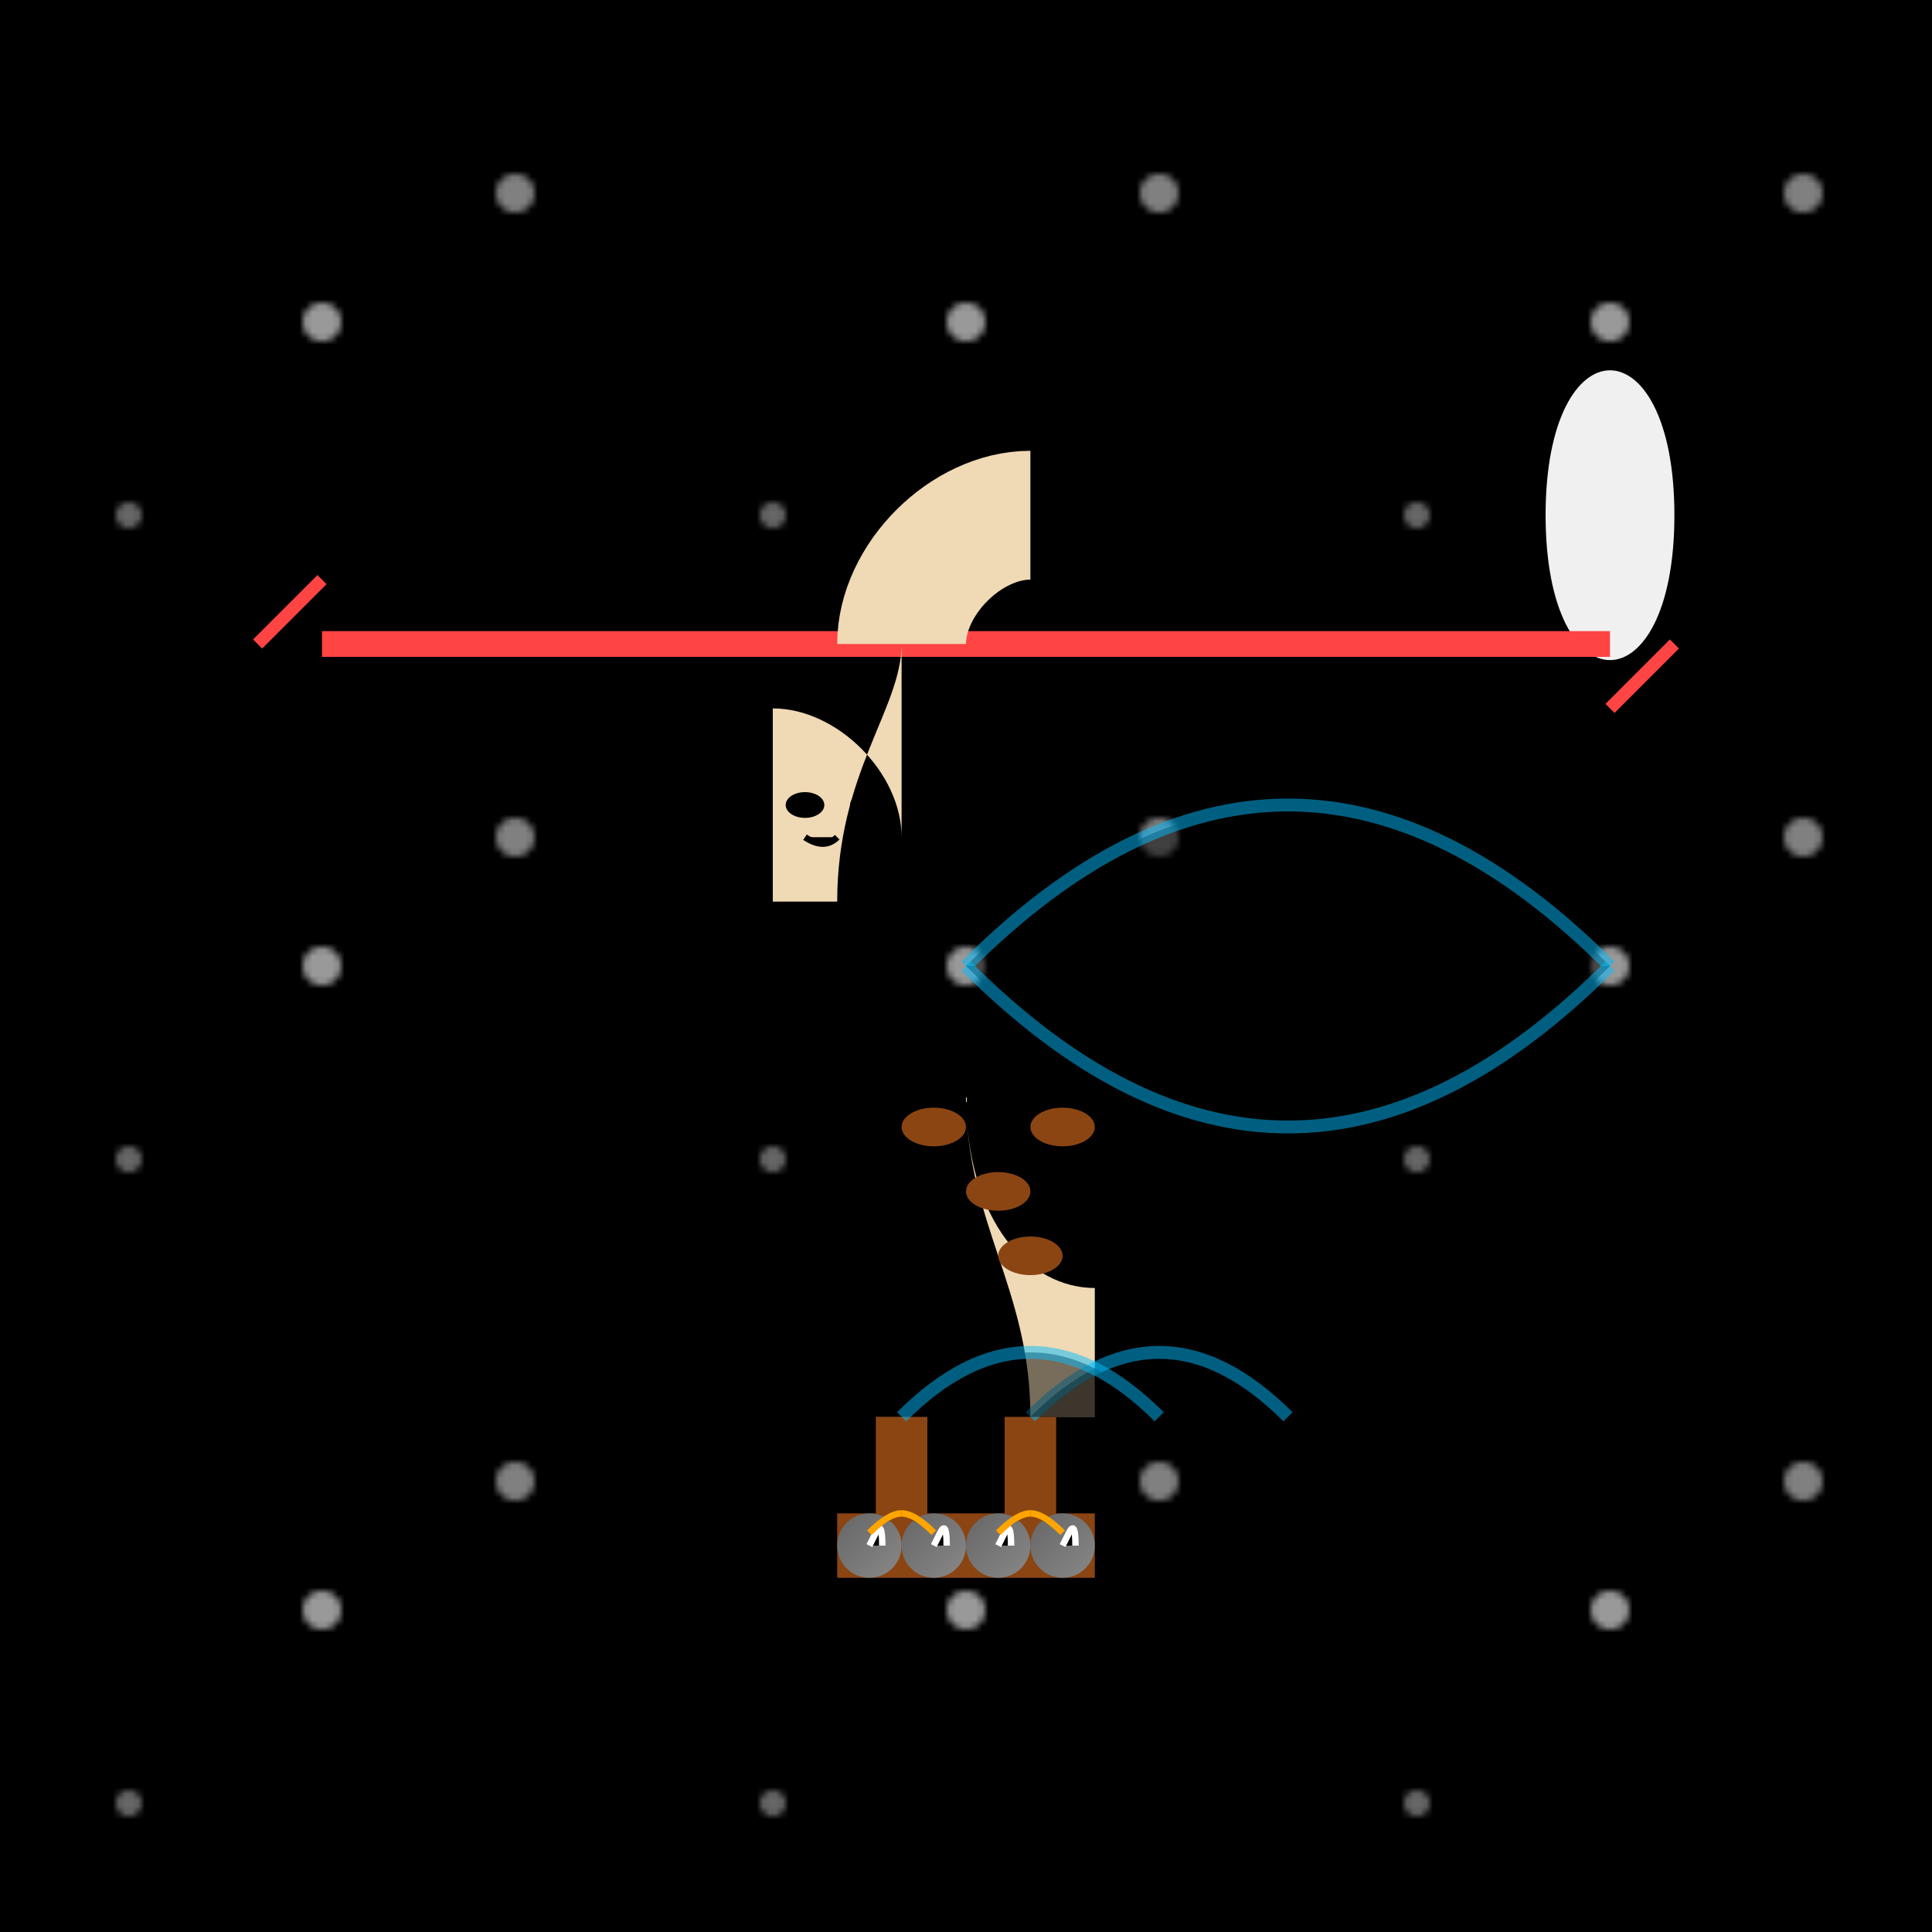 <svg viewBox="0 0 300 300" xmlns="http://www.w3.org/2000/svg">
  <!-- Background with starry night effect -->
  <defs>
    <radialGradient id="nightSky" cx="150" cy="150" r="150" fx="150" fy="150">
      <stop offset="0" style="stop-color:#1A1A4F;stop-opacity:1" />
      <stop offset="1" style="stop-color:#000000;stop-opacity:1" />
    </radialGradient>
    
    <pattern id="stars" x="0" y="0" width="100" height="100" patternUnits="userSpaceOnUse">
      <circle cx="50" cy="50" r="3" fill="white" opacity="0.6"/>
      <circle cx="20" cy="80" r="2" fill="white" opacity="0.4"/>
      <circle cx="80" cy="30" r="3" fill="white" opacity="0.5"/>
    </pattern>
    
    <path id="moon" d="M240 80 C240 50, 260 50, 260 80 C260 110, 240 110, 240 80" fill="#F0F0F0"/>
    
    <linearGradient id="moonGlow" x1="0" y1="0" x2="100%" y2="100%">
      <stop offset="0" style="stop-color:#FFF;stop-opacity:0.9"/>
      <stop offset="1" style="stop-color:#FFF;stop-opacity:0.4"/>
    </linearGradient>
    
    <linearGradient id="wheelMetal" x1="0" y1="0" x2="100%" y2="100%">
      <stop offset="0" style="stop-color:#666;stop-opacity:1"/>
      <stop offset="1" style="stop-color:#888;stop-opacity:1"/>
    </linearGradient>
  </defs>

  <!-- Background application -->
  <rect width="300" height="300" fill="url(#nightSky)"/>
  <rect width="300" height="300" fill="url(#stars)"/>
  
  <!-- Moon with glow effect -->
  <use href="#moon" fill="url(#moonGlow)"/>
  
  <!-- Tightrope -->
  <path d="M50 100 H250" stroke="#FF4444" stroke-width="4"/>
  <path d="M40 100 L50 90" stroke="#FF4444" stroke-width="2"/>
  <path d="M260 100 L250 110" stroke="#FF4444" stroke-width="2"/>
  
  <!-- Giraffe body -->
  <path d="M150 170 C150 190, 160 200, 170 200 L170 220 L160 220 C160 200, 150 190, 150 170" fill="#F0D9B5"/>
  
  <!-- Giraffe spots -->
  <ellipse cx="155" cy="185" rx="5" ry="3" fill="#8B4513"/>
  <ellipse cx="165" cy="175" rx="5" ry="3" fill="#8B4513"/>
  <ellipse cx="145" cy="175" rx="5" ry="3" fill="#8B4513"/>
  <ellipse cx="160" cy="195" rx="5" ry="3" fill="#8B4513"/>
  
  <!-- Giraffe head -->
  <path d="M140 130 C140 120, 130 110, 120 110 L120 140 L130 140 C130 120, 140 110, 140 100" fill="#F0D9B5"/>
  <ellipse cx="125" cy="125" rx="3" ry="2" fill="#000"/>
  <ellipse cx="135" cy="125" rx="3" ry="2" fill="#000"/>
  <path d="M125 130 Q128 132 130 130" stroke="#000" stroke-width="1"/>
  <path d="M135 130 Q138 132 140 130" stroke="#000" stroke-width="1"/>
  
  <!-- Giraffe neck -->
  <path d="M140 100 C140 90, 150 80, 160 80" stroke="#F0D9B5" stroke-width="20"/>
  
  <!-- Legs and roller skates -->
  <path d="M160 220 L160 240" stroke="#8B4513" stroke-width="8"/>
  <path d="M155 240 L160 245 L165 240" fill="#8B4513"/>
  
  <rect x="150" y="235" width="20" height="10" fill="#8B4513"/>
  <circle cx="155" cy="240" r="5" fill="url(#wheelMetal)"/>
  <circle cx="165" cy="240" r="5" fill="url(#wheelMetal)"/>
  <path d="M155 240 T156 238 157 240" stroke="#FFF" stroke-width="1"/>
  <path d="M165 240 T166 238 167 240" stroke="#FFF" stroke-width="1"/>
  
  <!-- Skate laces -->
  <path d="M155 238 Q158 235 160 235" stroke="#FFA500" stroke-width="1"/>
  <path d="M165 238 Q162 235 160 235" stroke="#FFA500" stroke-width="1"/>
  
  <!-- Left skate -->
  <path d="M140 220 L140 240" stroke="#8B4513" stroke-width="8"/>
  <path d="M135 240 L140 245 L145 240" fill="#8B4513"/>
  
  <rect x="130" y="235" width="20" height="10" fill="#8B4513"/>
  <circle cx="135" cy="240" r="5" fill="url(#wheelMetal)"/>
  <circle cx="145" cy="240" r="5" fill="url(#wheelMetal)"/>
  <path d="M135 240 T136 238 137 240" stroke="#FFF" stroke-width="1"/>
  <path d="M145 240 T146 238 147 240" stroke="#FFF" stroke-width="1"/>
  
  <!-- Skate laces -->
  <path d="M135 238 Q138 235 140 235" stroke="#FFA500" stroke-width="1"/>
  <path d="M145 238 Q142 235 140 235" stroke="#FFA500" stroke-width="1"/>
  
  <!-- Speed lines -->
  <path d="M150 150 Q200 100 250 150" stroke="#00BFFF" stroke-width="2" opacity="0.5"/>
  <path d="M150 150 Q200 200 250 150" stroke="#00BFFF" stroke-width="2" opacity="0.5"/>
  <path d="M160 220 Q180 200 200 220" stroke="#00BFFF" stroke-width="2" opacity="0.5"/>
  <path d="M140 220 Q160 200 180 220" stroke="#00BFFF" stroke-width="2" opacity="0.5"/>
</svg>